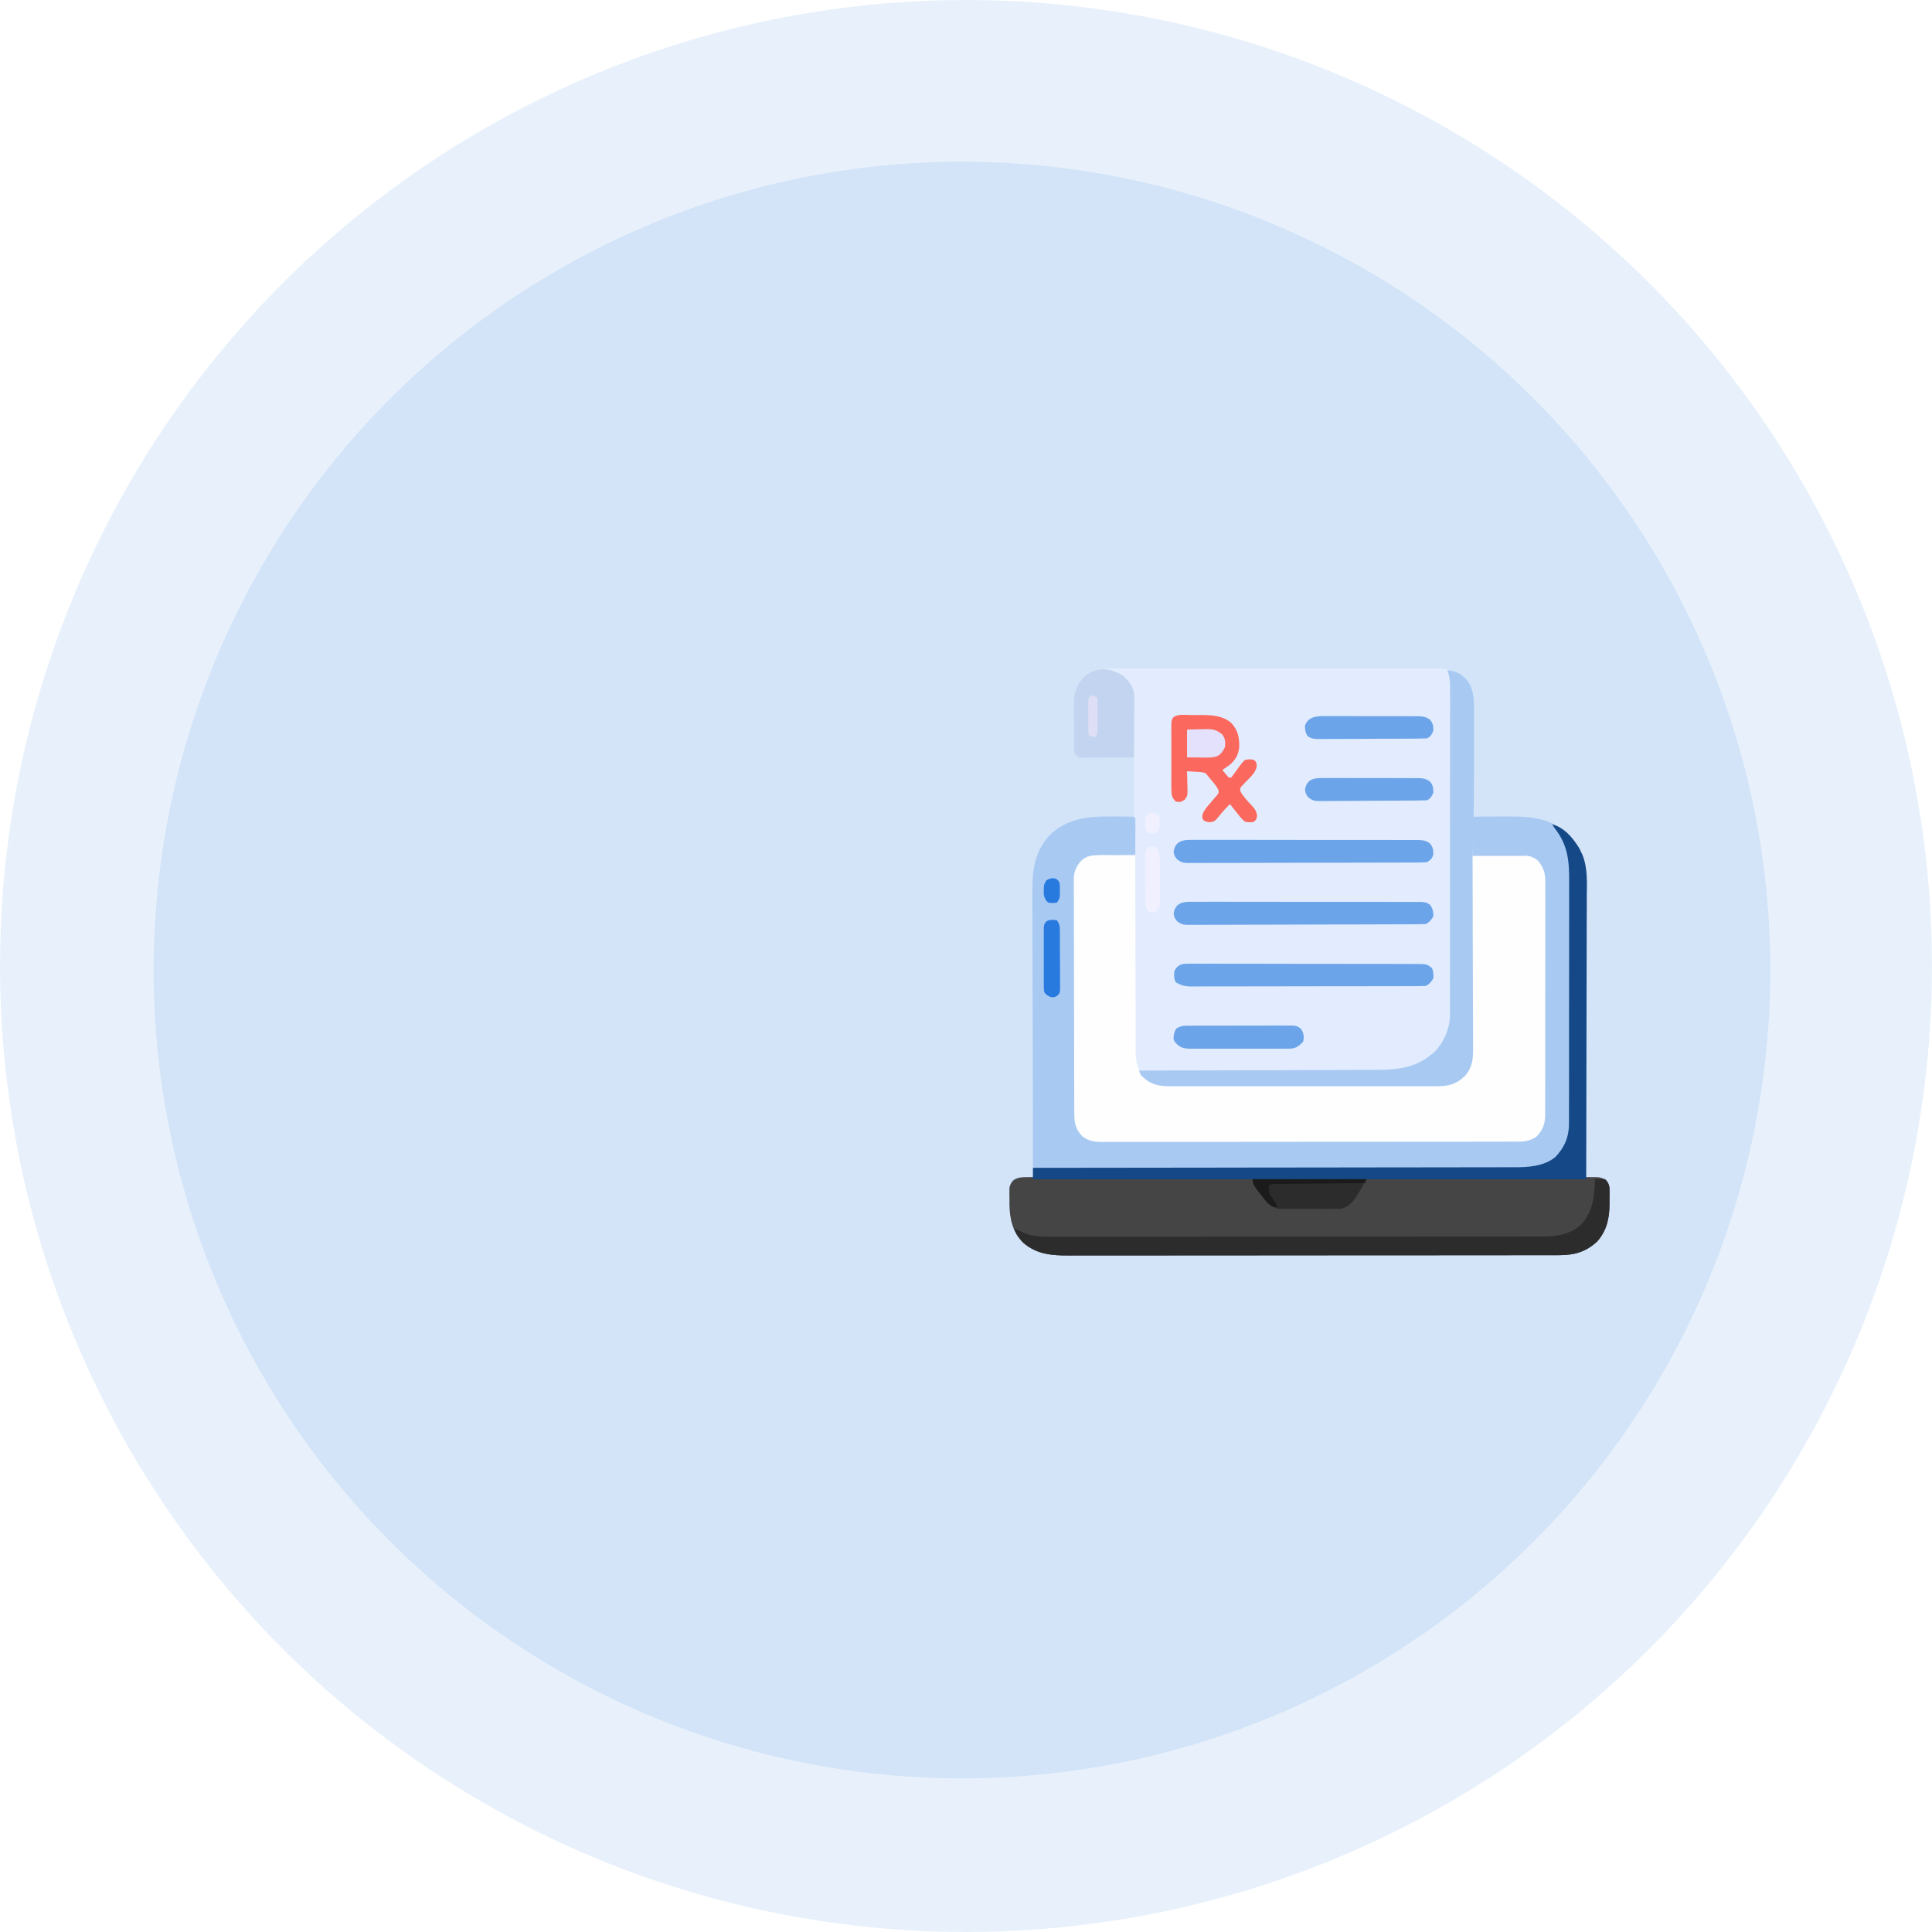 <svg width="239" height="239" viewBox="0 0 239 239" fill="none" xmlns="http://www.w3.org/2000/svg">
<circle opacity="0.52" cx="119.5" cy="119.5" r="119.5" fill="#D3E4F8"/>
<circle cx="119" cy="120" r="100" fill="#D3E4F8"/>
<g filter="url(#filter0_d_6714_108205)">
<path d="M138.005 78.691C138.18 78.69 138.355 78.689 138.536 78.688C139.12 78.687 139.704 78.688 140.288 78.689C140.707 78.689 141.127 78.688 141.547 78.687C142.567 78.685 143.587 78.685 144.607 78.687C145.437 78.688 146.266 78.688 147.095 78.688C147.273 78.687 147.273 78.687 147.454 78.687C147.694 78.687 147.934 78.687 148.174 78.687C150.425 78.685 152.675 78.687 154.925 78.689C156.854 78.692 158.783 78.691 160.712 78.689C162.955 78.687 165.197 78.686 167.44 78.687C167.679 78.687 167.918 78.687 168.158 78.688C168.275 78.688 168.393 78.688 168.514 78.688C169.342 78.688 170.17 78.687 170.998 78.686C172.008 78.685 173.018 78.685 174.027 78.688C174.542 78.689 175.057 78.689 175.571 78.688C176.13 78.687 176.689 78.688 177.248 78.691C177.409 78.69 177.571 78.689 177.737 78.688C179.103 78.698 180.276 78.929 181.298 79.885C182.289 81.031 182.338 82.35 182.332 83.799C182.332 83.942 182.332 84.085 182.332 84.233C182.332 84.705 182.331 85.177 182.329 85.648C182.329 85.976 182.329 86.304 182.329 86.632C182.328 87.494 182.326 88.355 182.325 89.217C182.323 90.097 182.322 90.977 182.322 91.856C182.32 93.581 182.317 95.306 182.314 97.031C182.502 97.03 182.69 97.028 182.884 97.026C183.592 97.021 184.299 97.017 185.006 97.014C185.311 97.013 185.615 97.011 185.919 97.008C189.018 96.981 191.82 97.045 194.195 99.341C196.265 101.683 196.311 104.055 196.291 107.023C196.291 107.402 196.291 107.781 196.292 108.16C196.292 108.972 196.29 109.785 196.286 110.598C196.281 111.773 196.28 112.949 196.279 114.124C196.278 116.031 196.273 117.938 196.267 119.845C196.262 121.697 196.257 123.548 196.255 125.4C196.254 125.514 196.254 125.628 196.254 125.746C196.253 126.32 196.253 126.893 196.252 127.467C196.245 132.218 196.234 136.968 196.22 141.719C196.361 141.716 196.502 141.713 196.647 141.71C196.83 141.707 197.014 141.705 197.204 141.702C197.386 141.699 197.569 141.696 197.757 141.693C198.252 141.719 198.252 141.719 198.764 141.986C199.189 142.8 199.133 143.579 199.111 144.483C199.111 144.66 199.112 144.837 199.112 145.019C199.092 146.74 198.761 148.202 197.627 149.531C196.252 150.842 194.804 151.269 192.922 151.271C192.813 151.271 192.705 151.271 192.593 151.272C192.229 151.273 191.865 151.272 191.501 151.272C191.237 151.273 190.973 151.273 190.709 151.274C189.985 151.275 189.26 151.275 188.535 151.275C187.754 151.275 186.972 151.277 186.191 151.278C184.482 151.28 182.772 151.281 181.063 151.281C179.996 151.282 178.929 151.283 177.861 151.283C174.906 151.285 171.95 151.287 168.995 151.287C168.806 151.287 168.617 151.287 168.422 151.287C168.232 151.287 168.042 151.287 167.847 151.288C167.463 151.288 167.079 151.288 166.695 151.288C166.409 151.288 166.409 151.288 166.117 151.288C163.03 151.288 159.942 151.291 156.855 151.295C153.684 151.299 150.514 151.3 147.343 151.301C145.564 151.301 143.784 151.302 142.004 151.305C140.488 151.307 138.973 151.308 137.457 151.306C136.684 151.306 135.911 151.306 135.138 151.308C134.43 151.31 133.721 151.31 133.013 151.308C132.757 151.308 132.502 151.308 132.246 151.31C130.097 151.32 128.204 151.168 126.533 149.688C125.274 148.429 124.892 146.725 124.877 144.992C124.879 144.817 124.881 144.643 124.882 144.463C124.879 144.284 124.875 144.106 124.871 143.921C124.872 143.179 124.892 142.65 125.239 141.987C125.826 141.68 126.145 141.691 126.799 141.702C126.983 141.705 127.167 141.707 127.356 141.71C127.497 141.713 127.638 141.716 127.783 141.719C127.782 141.524 127.782 141.328 127.781 141.127C127.767 136.482 127.757 131.837 127.751 127.192C127.75 126.62 127.749 126.047 127.748 125.475C127.748 125.361 127.748 125.247 127.748 125.13C127.745 123.288 127.74 121.446 127.735 119.603C127.729 117.712 127.725 115.82 127.724 113.928C127.723 112.866 127.721 111.804 127.717 110.742C127.712 109.742 127.711 108.741 127.712 107.741C127.712 107.374 127.711 107.008 127.708 106.642C127.691 103.84 127.86 101.541 129.808 99.342C132.105 97.117 134.817 96.978 137.832 97.012C138.64 97.018 139.449 97.025 140.283 97.031C140.283 94.608 140.283 92.185 140.283 89.688C138.041 89.706 138.041 89.706 135.8 89.73C135.519 89.731 135.238 89.733 134.957 89.734C134.811 89.736 134.665 89.738 134.515 89.741C134.306 89.741 134.306 89.741 134.092 89.741C133.971 89.742 133.85 89.743 133.725 89.744C133.313 89.671 133.18 89.558 132.939 89.219C132.877 88.888 132.877 88.888 132.873 88.502C132.871 88.357 132.868 88.212 132.866 88.062C132.866 87.906 132.866 87.749 132.866 87.588C132.864 87.344 132.864 87.344 132.862 87.096C132.86 86.752 132.86 86.409 132.861 86.065C132.861 85.543 132.854 85.021 132.847 84.499C132.847 84.165 132.846 83.83 132.846 83.496C132.844 83.341 132.841 83.187 132.838 83.027C132.85 81.811 133.168 80.809 133.964 79.869C135.111 78.786 136.495 78.681 138.005 78.691Z" fill="#E2ECFE"/>
<path d="M137.474 96.999C137.828 97.002 138.182 97.003 138.535 97.002C140.26 97.008 140.26 97.008 140.439 97.188C140.453 97.523 140.456 97.859 140.454 98.194C140.454 98.5 140.454 98.5 140.453 98.812C140.451 99.029 140.45 99.246 140.449 99.463C140.448 99.681 140.447 99.898 140.447 100.116C140.445 100.65 140.442 101.185 140.439 101.719C140.207 101.721 140.207 101.721 139.971 101.723C139.393 101.73 138.816 101.74 138.238 101.751C137.989 101.756 137.74 101.759 137.491 101.761C135.562 101.71 135.562 101.71 133.877 102.5C133.201 103.325 132.981 104.028 132.997 105.079C132.996 105.206 132.995 105.334 132.994 105.466C132.991 105.891 132.994 106.316 132.997 106.741C132.996 107.047 132.995 107.353 132.993 107.659C132.99 108.488 132.992 109.317 132.995 110.146C132.998 111.015 132.997 111.883 132.996 112.752C132.995 114.21 132.998 115.669 133.002 117.127C133.007 118.812 133.007 120.497 133.004 122.182C133.002 123.805 133.003 125.427 133.006 127.05C133.007 127.739 133.006 128.429 133.005 129.119C133.004 129.932 133.006 130.744 133.01 131.557C133.011 131.855 133.011 132.152 133.01 132.45C133.009 132.857 133.011 133.265 133.015 133.672C133.014 133.789 133.012 133.906 133.011 134.027C133.024 134.88 133.252 135.535 133.72 136.25C134.413 136.909 134.928 137.051 135.866 137.052C136.054 137.053 136.242 137.054 136.436 137.055C136.645 137.055 136.855 137.055 137.065 137.055C137.287 137.055 137.508 137.056 137.73 137.056C138.341 137.058 138.953 137.058 139.564 137.059C140.222 137.059 140.881 137.061 141.539 137.062C143.131 137.065 144.722 137.067 146.313 137.068C147.062 137.069 147.811 137.07 148.56 137.071C151.05 137.073 153.54 137.076 156.03 137.077C156.676 137.077 157.322 137.077 157.968 137.078C158.129 137.078 158.289 137.078 158.455 137.078C161.057 137.079 163.66 137.083 166.262 137.088C168.933 137.093 171.604 137.096 174.275 137.097C175.775 137.097 177.275 137.098 178.775 137.102C180.053 137.106 181.33 137.107 182.608 137.106C183.259 137.105 183.911 137.105 184.563 137.108C185.16 137.111 185.757 137.111 186.354 137.108C186.671 137.108 186.989 137.11 187.306 137.113C188.423 137.105 189.185 137.028 190.127 136.407C190.822 135.533 190.931 134.85 190.932 133.766C190.933 133.639 190.933 133.512 190.934 133.381C190.936 132.953 190.937 132.526 190.938 132.098C190.939 131.792 190.94 131.486 190.942 131.18C190.946 130.174 190.948 129.169 190.951 128.163C190.951 127.816 190.952 127.47 190.953 127.124C190.956 125.684 190.959 124.243 190.961 122.803C190.964 120.739 190.969 118.674 190.978 116.61C190.984 115.159 190.987 113.707 190.988 112.256C190.988 111.389 190.99 110.522 190.995 109.655C191 108.84 191.001 108.024 190.999 107.208C190.999 106.909 191 106.61 191.003 106.311C191.007 105.902 191.005 105.493 191.003 105.084C191.005 104.966 191.007 104.849 191.009 104.727C190.996 103.821 190.688 103.207 190.127 102.5C189.262 101.829 188.203 101.782 187.147 101.78C186.932 101.776 186.932 101.776 186.712 101.772C186.258 101.765 185.805 101.761 185.351 101.758C185.041 101.754 184.732 101.749 184.422 101.744C183.667 101.733 182.913 101.725 182.158 101.719C182.154 101.077 182.151 100.434 182.149 99.792C182.148 99.573 182.147 99.354 182.146 99.135C182.144 98.822 182.143 98.508 182.143 98.194C182.141 97.911 182.141 97.911 182.14 97.621C182.158 97.188 182.158 97.188 182.314 97.031C182.775 97.014 183.232 97.006 183.693 97.005C183.834 97.005 183.975 97.004 184.12 97.004C184.419 97.003 184.719 97.002 185.018 97.003C185.47 97.002 185.921 96.999 186.373 96.996C189.326 96.987 191.945 97.166 194.195 99.341C196.265 101.683 196.311 104.055 196.291 107.023C196.291 107.402 196.291 107.781 196.292 108.16C196.292 108.973 196.29 109.785 196.286 110.598C196.281 111.773 196.28 112.949 196.279 114.124C196.278 116.031 196.273 117.938 196.267 119.845C196.262 121.697 196.257 123.548 196.255 125.4C196.254 125.514 196.254 125.628 196.254 125.746C196.253 126.32 196.253 126.893 196.252 127.467C196.245 132.218 196.234 136.968 196.22 141.719C196.361 141.716 196.502 141.713 196.647 141.71C196.83 141.707 197.014 141.705 197.204 141.702C197.386 141.699 197.569 141.696 197.757 141.693C198.252 141.719 198.252 141.719 198.764 141.986C199.189 142.8 199.133 143.579 199.111 144.483C199.111 144.66 199.112 144.837 199.112 145.02C199.092 146.74 198.761 148.202 197.627 149.532C196.252 150.842 194.804 151.269 192.922 151.271C192.813 151.271 192.705 151.271 192.593 151.272C192.229 151.273 191.865 151.272 191.501 151.272C191.237 151.273 190.973 151.273 190.709 151.274C189.985 151.275 189.26 151.275 188.535 151.275C187.754 151.276 186.972 151.277 186.191 151.278C184.482 151.28 182.772 151.281 181.063 151.282C179.996 151.282 178.929 151.283 177.861 151.283C174.906 151.285 171.95 151.287 168.995 151.287C168.806 151.287 168.617 151.287 168.422 151.287C168.232 151.288 168.042 151.288 167.847 151.288C167.463 151.288 167.079 151.288 166.695 151.288C166.409 151.288 166.409 151.288 166.117 151.288C163.03 151.289 159.942 151.291 156.855 151.295C153.684 151.299 150.514 151.301 147.343 151.301C145.564 151.301 143.784 151.302 142.004 151.305C140.488 151.307 138.973 151.308 137.457 151.307C136.684 151.306 135.911 151.306 135.138 151.308C134.43 151.31 133.721 151.31 133.013 151.308C132.757 151.308 132.502 151.308 132.246 151.31C130.097 151.32 128.204 151.168 126.533 149.688C125.274 148.429 124.892 146.725 124.877 144.992C124.879 144.818 124.881 144.643 124.882 144.463C124.879 144.284 124.875 144.106 124.871 143.921C124.872 143.179 124.892 142.65 125.239 141.987C125.826 141.68 126.145 141.691 126.799 141.702C126.983 141.705 127.167 141.707 127.356 141.71C127.497 141.713 127.638 141.716 127.783 141.719C127.782 141.524 127.782 141.328 127.781 141.127C127.767 136.482 127.757 131.837 127.751 127.192C127.75 126.62 127.749 126.048 127.748 125.475C127.748 125.361 127.748 125.247 127.748 125.13C127.745 123.288 127.74 121.446 127.735 119.604C127.729 117.712 127.725 115.82 127.724 113.928C127.723 112.866 127.721 111.804 127.717 110.742C127.712 109.742 127.711 108.741 127.712 107.741C127.712 107.374 127.711 107.008 127.708 106.642C127.691 103.84 127.86 101.541 129.808 99.342C131.994 97.224 134.587 96.975 137.474 96.999Z" fill="#A8C9F2"/>
<path d="M136.013 101.813C136.14 101.814 136.267 101.815 136.398 101.816C136.801 101.82 137.203 101.827 137.606 101.835C137.88 101.839 138.155 101.841 138.429 101.844C139.099 101.851 139.768 101.862 140.438 101.875C140.438 102.006 140.438 102.138 140.438 102.273C140.441 105.478 140.447 108.682 140.459 111.886C140.464 113.436 140.468 114.985 140.469 116.535C140.469 117.886 140.472 119.237 140.479 120.587C140.482 121.302 140.484 122.017 140.483 122.733C140.482 123.406 140.484 124.08 140.489 124.754C140.491 125 140.491 125.247 140.489 125.493C140.482 126.831 140.502 127.976 141.376 129.062C141.717 129.403 141.717 129.403 142.089 129.609C142.205 129.681 142.321 129.754 142.441 129.829C142.971 130.094 143.449 130.175 144.038 130.177C144.163 130.178 144.288 130.179 144.417 130.18C144.553 130.18 144.69 130.18 144.83 130.18C144.976 130.181 145.121 130.181 145.271 130.182C145.76 130.184 146.249 130.185 146.738 130.186C147.088 130.187 147.438 130.188 147.788 130.19C148.939 130.194 150.089 130.196 151.24 130.198C151.636 130.199 152.033 130.2 152.429 130.201C154.077 130.204 155.725 130.207 157.373 130.209C157.801 130.21 158.228 130.21 158.656 130.21C158.762 130.211 158.868 130.211 158.978 130.211C160.698 130.213 162.418 130.218 164.138 130.225C165.905 130.231 167.673 130.235 169.44 130.236C170.432 130.236 171.424 130.238 172.416 130.243C173.349 130.248 174.282 130.249 175.216 130.247C175.558 130.247 175.9 130.248 176.242 130.251C178.847 130.331 178.847 130.331 181.049 129.091C181.811 128.285 182.039 127.541 182.044 126.433C182.046 126.275 182.046 126.275 182.047 126.114C182.05 125.762 182.05 125.41 182.051 125.059C182.052 124.806 182.054 124.553 182.055 124.301C182.06 123.616 182.062 122.931 182.064 122.246C182.066 121.53 182.071 120.814 182.075 120.098C182.082 118.742 182.088 117.386 182.093 116.03C182.099 114.487 182.107 112.943 182.114 111.4C182.131 108.225 182.144 105.05 182.157 101.875C183.138 101.859 184.12 101.848 185.101 101.84C185.435 101.837 185.768 101.833 186.102 101.827C186.582 101.82 187.063 101.816 187.543 101.813C187.691 101.81 187.84 101.807 187.992 101.804C188.909 101.803 189.576 101.889 190.282 102.5C190.956 103.326 191.178 104.025 191.161 105.078C191.163 105.206 191.164 105.333 191.165 105.465C191.167 105.89 191.165 106.315 191.162 106.74C191.163 107.046 191.164 107.352 191.165 107.658C191.168 108.487 191.166 109.316 191.163 110.145C191.16 111.014 191.162 111.883 191.163 112.751C191.163 114.21 191.161 115.668 191.157 117.127C191.152 118.812 191.152 120.496 191.154 122.181C191.157 123.804 191.156 125.426 191.153 127.049C191.152 127.739 191.152 128.428 191.153 129.118C191.154 129.931 191.152 130.743 191.148 131.556C191.147 131.854 191.147 132.152 191.148 132.449C191.15 132.857 191.147 133.264 191.144 133.671C191.145 133.788 191.146 133.905 191.148 134.026C191.131 135.06 190.803 135.894 190.057 136.621C189.346 137.072 188.782 137.226 187.941 137.227C187.752 137.228 187.563 137.229 187.369 137.23C187.16 137.23 186.951 137.229 186.743 137.229C186.52 137.229 186.298 137.23 186.076 137.231C185.465 137.233 184.854 137.233 184.244 137.232C183.585 137.232 182.926 137.234 182.268 137.236C180.977 137.238 179.687 137.239 178.396 137.239C177.348 137.239 176.299 137.24 175.25 137.241C172.277 137.244 169.304 137.245 166.331 137.245C166.171 137.245 166.011 137.245 165.846 137.245C165.605 137.245 165.605 137.245 165.359 137.245C162.758 137.245 160.156 137.248 157.555 137.252C154.884 137.257 152.214 137.259 149.543 137.259C148.044 137.258 146.544 137.259 145.044 137.263C143.768 137.265 142.491 137.266 141.215 137.264C140.563 137.263 139.912 137.263 139.26 137.266C138.664 137.268 138.068 137.268 137.471 137.265C137.153 137.264 136.836 137.267 136.518 137.269C135.448 137.261 134.737 137.22 133.876 136.562C133.049 135.691 132.892 134.9 132.895 133.728C132.895 133.6 132.894 133.473 132.893 133.342C132.891 132.915 132.89 132.489 132.89 132.062C132.889 131.756 132.888 131.45 132.886 131.144C132.883 130.313 132.882 129.482 132.881 128.651C132.88 128.132 132.879 127.613 132.878 127.093C132.874 125.282 132.872 123.47 132.872 121.658C132.871 119.969 132.867 118.281 132.86 116.593C132.855 115.143 132.852 113.693 132.852 112.243C132.852 111.377 132.851 110.511 132.846 109.645C132.842 108.831 132.842 108.016 132.844 107.202C132.844 106.903 132.843 106.605 132.841 106.306C132.838 105.898 132.839 105.489 132.842 105.081C132.84 104.964 132.838 104.846 132.836 104.725C132.85 103.817 133.139 103.196 133.719 102.5C134.466 101.832 135.059 101.788 136.013 101.813Z" fill="#FEFEFE"/>
<path d="M126.978 141.621C127.101 141.62 127.224 141.618 127.351 141.617C127.765 141.614 128.179 141.617 128.593 141.62C128.892 141.619 129.191 141.618 129.49 141.616C130.313 141.613 131.137 141.615 131.96 141.617C132.848 141.619 133.735 141.616 134.622 141.614C136.361 141.61 138.1 141.611 139.84 141.613C141.252 141.615 142.665 141.615 144.078 141.615C144.38 141.614 144.38 141.614 144.687 141.614C145.095 141.614 145.503 141.614 145.911 141.613C149.631 141.611 153.351 141.613 157.07 141.618C160.467 141.621 163.864 141.621 167.26 141.617C171.075 141.613 174.89 141.611 178.705 141.614C179.111 141.614 179.518 141.614 179.925 141.615C180.125 141.615 180.325 141.615 180.531 141.615C181.943 141.616 183.354 141.614 184.766 141.613C186.486 141.61 188.206 141.611 189.925 141.615C190.803 141.617 191.681 141.618 192.559 141.615C193.362 141.613 194.165 141.614 194.968 141.619C195.259 141.619 195.551 141.619 195.842 141.617C196.236 141.615 196.631 141.617 197.025 141.621C197.139 141.619 197.253 141.617 197.371 141.615C197.977 141.626 198.233 141.704 198.713 142.089C199.09 142.574 199.13 142.802 199.126 143.41C199.125 143.671 199.125 143.671 199.124 143.937C199.12 144.117 199.115 144.297 199.111 144.483C199.111 144.66 199.112 144.837 199.112 145.02C199.092 146.74 198.761 148.202 197.627 149.532C196.252 150.842 194.804 151.269 192.922 151.271C192.759 151.271 192.759 151.271 192.593 151.272C192.229 151.273 191.865 151.272 191.501 151.272C191.237 151.273 190.973 151.273 190.709 151.274C189.985 151.275 189.26 151.275 188.535 151.275C187.754 151.276 186.972 151.277 186.191 151.278C184.482 151.28 182.772 151.281 181.063 151.282C179.996 151.282 178.929 151.283 177.861 151.283C174.906 151.285 171.95 151.287 168.995 151.287C168.806 151.287 168.617 151.287 168.422 151.288C168.232 151.288 168.042 151.288 167.847 151.288C167.463 151.288 167.079 151.288 166.695 151.288C166.409 151.288 166.409 151.288 166.117 151.288C163.03 151.289 159.942 151.291 156.855 151.295C153.684 151.299 150.514 151.301 147.343 151.301C145.564 151.301 143.784 151.302 142.004 151.305C140.488 151.307 138.973 151.308 137.457 151.307C136.684 151.306 135.911 151.306 135.138 151.308C134.43 151.31 133.721 151.31 133.013 151.308C132.757 151.308 132.502 151.308 132.246 151.31C130.097 151.32 128.204 151.168 126.533 149.688C125.274 148.429 124.892 146.725 124.877 144.992C124.88 144.73 124.88 144.73 124.882 144.463C124.879 144.284 124.875 144.106 124.871 143.922C124.871 143.749 124.872 143.577 124.872 143.399C124.872 143.245 124.872 143.091 124.872 142.932C125.127 141.814 125.953 141.604 126.978 141.621Z" fill="#464545"/>
<path d="M179.031 78.906C180.047 78.949 180.635 79.313 181.375 80C182.296 81.091 182.36 82.42 182.35 83.794C182.351 83.932 182.351 84.07 182.351 84.211C182.352 84.664 182.35 85.116 182.349 85.569C182.348 85.889 182.348 86.209 182.348 86.529C182.348 87.2 182.347 87.871 182.345 88.543C182.342 89.389 182.341 90.236 182.342 91.082C182.341 94.632 182.307 98.172 182.156 101.719C184.322 101.719 186.487 101.719 188.719 101.719C188.719 101.77 188.719 101.822 188.719 101.875C186.553 101.875 184.388 101.875 182.156 101.875C182.16 102.645 182.163 103.414 182.166 104.207C182.177 106.749 182.183 109.291 182.189 111.833C182.192 113.375 182.196 114.916 182.203 116.458C182.21 117.801 182.214 119.145 182.215 120.488C182.216 121.2 182.218 121.911 182.222 122.622C182.227 123.292 182.228 123.962 182.227 124.632C182.227 124.877 182.228 125.123 182.231 125.368C182.244 126.826 182.226 127.941 181.235 129.095C181.136 129.178 181.037 129.26 180.936 129.346C180.838 129.431 180.74 129.515 180.64 129.603C179.663 130.26 178.857 130.381 177.706 130.372C177.56 130.373 177.414 130.373 177.263 130.374C176.775 130.376 176.287 130.375 175.799 130.373C175.448 130.374 175.097 130.375 174.747 130.376C173.795 130.378 172.844 130.377 171.892 130.375C170.896 130.374 169.9 130.375 168.904 130.376C167.125 130.377 165.345 130.376 163.565 130.373C161.953 130.371 160.34 130.371 158.728 130.374C156.854 130.376 154.98 130.377 153.106 130.376C152.114 130.375 151.123 130.375 150.132 130.376C149.199 130.378 148.267 130.377 147.335 130.374C146.993 130.373 146.651 130.374 146.309 130.375C145.842 130.376 145.375 130.374 144.908 130.372C144.773 130.373 144.638 130.374 144.499 130.375C143.393 130.365 142.388 130.14 141.541 129.375C141.408 129.259 141.408 129.259 141.273 129.141C141.062 128.906 141.062 128.906 140.906 128.438C141.069 128.437 141.233 128.437 141.401 128.436C145.377 128.427 149.354 128.415 153.33 128.401C155.253 128.394 157.176 128.387 159.099 128.383C160.776 128.38 162.452 128.375 164.129 128.367C165.016 128.364 165.903 128.361 166.791 128.36C167.627 128.359 168.463 128.356 169.3 128.351C169.605 128.35 169.911 128.349 170.217 128.349C173.12 128.351 175.386 128.059 177.589 125.999C178.647 124.864 179.363 123.162 179.364 121.606C179.365 121.383 179.365 121.383 179.365 121.155C179.365 120.992 179.365 120.829 179.365 120.661C179.365 120.401 179.365 120.401 179.366 120.136C179.367 119.553 179.367 118.97 179.366 118.386C179.367 117.969 179.367 117.552 179.368 117.134C179.369 116.117 179.37 115.1 179.37 114.083C179.37 113.257 179.37 112.43 179.371 111.603C179.372 109.26 179.373 106.916 179.373 104.573C179.373 104.447 179.373 104.32 179.373 104.19C179.373 104 179.373 104 179.373 103.807C179.373 101.756 179.374 99.706 179.376 97.656C179.379 95.55 179.38 93.445 179.38 91.34C179.379 90.159 179.38 88.977 179.382 87.795C179.383 86.788 179.383 85.782 179.382 84.776C179.382 84.262 179.382 83.749 179.383 83.236C179.384 82.679 179.384 82.122 179.382 81.566C179.384 81.322 179.384 81.322 179.385 81.074C179.381 80.289 179.345 79.642 179.031 78.906Z" fill="#A8C9F2"/>
<path d="M192 97.969C193.542 98.401 194.509 99.587 195.348 100.897C195.429 101.065 195.51 101.233 195.594 101.406C195.646 101.514 195.698 101.623 195.752 101.734C196.444 103.437 196.301 105.23 196.29 107.037C196.29 107.424 196.29 107.81 196.29 108.197C196.29 109.124 196.287 110.051 196.283 110.979C196.279 112.052 196.278 113.126 196.278 114.2C196.275 117.032 196.266 119.864 196.258 122.695C196.245 129.025 196.232 135.354 196.219 141.875C173.634 141.875 151.05 141.875 127.781 141.875C127.781 141.411 127.781 140.947 127.781 140.469C127.911 140.469 128.041 140.469 128.175 140.468C135.872 140.463 143.568 140.454 151.265 140.441C152.19 140.439 153.114 140.438 154.039 140.436C154.223 140.436 154.407 140.436 154.596 140.435C157.575 140.431 160.554 140.428 163.533 140.426C166.59 140.424 169.647 140.42 172.705 140.413C174.59 140.409 176.476 140.407 178.362 140.408C179.656 140.408 180.95 140.405 182.244 140.401C182.99 140.399 183.736 140.398 184.482 140.399C185.166 140.4 185.851 140.399 186.535 140.395C186.781 140.394 187.028 140.394 187.274 140.396C189.031 140.404 190.962 140.301 192.392 139.147C193.547 137.951 194.104 136.621 194.092 134.983C194.093 134.844 194.093 134.704 194.094 134.56C194.097 134.093 194.095 133.626 194.094 133.159C194.095 132.823 194.096 132.488 194.098 132.152C194.1 131.242 194.1 130.331 194.099 129.421C194.099 128.66 194.1 127.899 194.101 127.138C194.103 125.342 194.103 123.545 194.101 121.749C194.099 119.898 194.101 118.048 194.106 116.198C194.109 114.607 194.11 113.017 194.109 111.426C194.109 110.477 194.109 109.528 194.112 108.579C194.114 107.685 194.113 106.792 194.111 105.899C194.11 105.572 194.11 105.245 194.112 104.918C194.124 102.387 193.927 100.498 192.312 98.438C192.209 98.283 192.106 98.128 192 97.969Z" fill="#144887"/>
<path d="M197.312 141.875C198.243 141.814 198.243 141.814 198.562 141.875C198.918 142.214 199.021 142.432 199.092 142.919C199.092 143.076 199.093 143.233 199.094 143.395C199.094 143.569 199.095 143.743 199.095 143.923C199.093 144.195 199.093 144.195 199.09 144.473C199.092 144.65 199.093 144.828 199.095 145.011C199.089 146.741 198.766 148.194 197.625 149.531C196.251 150.842 194.802 151.269 192.921 151.27C192.758 151.271 192.758 151.271 192.591 151.271C192.227 151.272 191.863 151.272 191.499 151.272C191.235 151.272 190.972 151.273 190.708 151.273C189.983 151.274 189.259 151.275 188.534 151.275C187.752 151.275 186.971 151.276 186.189 151.277C184.48 151.28 182.771 151.28 181.062 151.281C179.995 151.282 178.927 151.282 177.86 151.283C174.904 151.285 171.949 151.286 168.993 151.287C168.804 151.287 168.615 151.287 168.42 151.287C168.231 151.287 168.041 151.287 167.846 151.287C167.461 151.287 167.077 151.287 166.693 151.287C166.407 151.287 166.407 151.287 166.116 151.288C163.028 151.288 159.941 151.291 156.853 151.295C153.683 151.298 150.512 151.3 147.342 151.3C145.562 151.3 143.782 151.301 142.002 151.304C140.487 151.307 138.971 151.307 137.456 151.306C136.683 151.306 135.91 151.306 135.137 151.308C134.428 151.31 133.72 151.31 133.011 151.308C132.756 151.307 132.5 151.308 132.245 151.309C130.104 151.32 128.19 151.175 126.531 149.687C126.048 149.151 125.667 148.656 125.438 147.969C125.814 148.115 126.183 148.263 126.544 148.446C127.8 149.047 129.062 148.993 130.42 148.984C130.688 148.985 130.956 148.986 131.223 148.987C131.956 148.989 132.689 148.988 133.422 148.986C134.213 148.984 135.005 148.986 135.796 148.987C137.345 148.989 138.894 148.988 140.443 148.986C142.248 148.983 144.053 148.984 145.857 148.984C149.077 148.985 152.297 148.983 155.518 148.979C158.641 148.975 161.765 148.974 164.889 148.976C168.291 148.978 171.694 148.978 175.096 148.976C175.459 148.975 175.822 148.975 176.185 148.975C176.364 148.975 176.542 148.975 176.726 148.975C177.984 148.974 179.241 148.974 180.499 148.975C182.031 148.976 183.564 148.975 185.097 148.972C185.879 148.97 186.661 148.969 187.442 148.97C188.159 148.972 188.875 148.97 189.591 148.968C189.849 148.967 190.108 148.967 190.367 148.968C192.315 148.975 194.069 148.844 195.594 147.5C197.093 145.815 197.235 144.027 197.312 141.875Z" fill="#2D2C2C"/>
<path d="M147.447 84.461C147.775 84.463 148.102 84.458 148.43 84.453C149.786 84.446 151.24 84.49 152.31 85.43C153.153 86.336 153.321 87.223 153.298 88.436C153.202 89.358 152.844 90.004 152.145 90.605C151.84 90.826 151.531 91.041 151.217 91.25C151.47 91.569 151.731 91.881 151.999 92.187C152.102 92.187 152.205 92.187 152.311 92.187C152.667 91.725 153.009 91.258 153.338 90.777C153.554 90.484 153.751 90.234 154.03 90C154.614 89.912 154.614 89.912 155.124 90C155.436 90.312 155.436 90.312 155.466 90.781C155.336 91.563 154.753 92.055 154.222 92.604C154.049 92.785 154.049 92.785 153.874 92.969C153.775 93.071 153.676 93.174 153.575 93.279C153.364 93.59 153.364 93.59 153.477 93.96C153.846 94.596 154.338 95.107 154.841 95.64C155.24 96.086 155.423 96.311 155.508 96.919C155.436 97.344 155.436 97.344 155.124 97.656C154.62 97.744 154.62 97.744 154.03 97.656C153.628 97.343 153.333 96.964 153.024 96.562C152.94 96.458 152.855 96.354 152.768 96.246C152.561 95.989 152.357 95.729 152.155 95.469C151.539 96.07 150.996 96.703 150.461 97.376C150.124 97.656 150.124 97.656 149.634 97.709C149.186 97.656 149.186 97.656 148.883 97.471C148.717 97.187 148.717 97.187 148.742 96.833C148.91 96.287 149.185 95.97 149.557 95.537C149.798 95.254 150.039 94.971 150.28 94.687C150.375 94.58 150.471 94.472 150.569 94.361C150.775 94.078 150.775 94.078 150.744 93.766C150.528 93.297 150.222 92.943 149.889 92.549C149.762 92.397 149.635 92.245 149.504 92.088C149.131 91.595 149.131 91.595 148.536 91.513C148.335 91.5 148.134 91.487 147.926 91.474C147.725 91.461 147.523 91.448 147.315 91.435C147.081 91.421 147.081 91.421 146.842 91.406C146.846 91.498 146.849 91.589 146.852 91.683C146.865 92.099 146.874 92.514 146.882 92.93C146.889 93.145 146.889 93.145 146.897 93.365C146.913 94.432 146.913 94.432 146.553 94.939C146.134 95.21 145.925 95.256 145.436 95.156C144.947 94.658 144.908 94.276 144.907 93.593C144.905 93.403 144.904 93.214 144.902 93.019C144.903 92.815 144.904 92.612 144.905 92.402C144.905 92.19 144.904 91.978 144.904 91.766C144.903 91.323 144.904 90.88 144.906 90.438C144.909 89.87 144.907 89.302 144.905 88.734C144.903 88.297 144.904 87.86 144.905 87.424C144.905 87.112 144.904 86.801 144.902 86.49C144.904 86.301 144.905 86.112 144.907 85.918C144.907 85.752 144.908 85.585 144.908 85.414C144.967 85 144.967 85 145.176 84.712C145.784 84.289 146.723 84.457 147.447 84.461Z" fill="#FB685D"/>
<path d="M147.139 115.216C147.264 115.215 147.389 115.214 147.518 115.213C147.938 115.21 148.358 115.214 148.778 115.217C149.079 115.216 149.379 115.215 149.68 115.214C150.498 115.212 151.315 115.215 152.132 115.218C152.987 115.221 153.842 115.22 154.696 115.22C156.132 115.22 157.567 115.223 159.003 115.228C160.663 115.234 162.324 115.235 163.984 115.234C165.58 115.233 167.176 115.235 168.772 115.238C169.452 115.239 170.132 115.24 170.812 115.239C171.612 115.239 172.412 115.242 173.213 115.246C173.507 115.247 173.801 115.247 174.095 115.246C174.496 115.246 174.896 115.248 175.297 115.251C175.472 115.25 175.472 115.25 175.651 115.249C176.298 115.257 176.695 115.31 177.155 115.782C177.322 116.195 177.351 116.588 177.312 117.032C177.036 117.478 176.844 117.734 176.374 117.969C175.983 117.985 175.596 117.992 175.204 117.991C175.082 117.992 174.96 117.992 174.834 117.992C174.423 117.994 174.011 117.994 173.6 117.994C173.306 117.995 173.012 117.996 172.717 117.997C171.917 117.999 171.116 118 170.316 118C169.816 118.001 169.316 118.002 168.816 118.002C167.252 118.004 165.688 118.006 164.125 118.006C162.319 118.007 160.512 118.01 158.706 118.014C157.311 118.018 155.916 118.019 154.521 118.02C153.687 118.02 152.853 118.021 152.02 118.023C151.235 118.026 150.451 118.026 149.667 118.025C149.379 118.025 149.091 118.026 148.803 118.027C148.41 118.029 148.017 118.028 147.624 118.027C147.453 118.028 147.453 118.028 147.279 118.03C146.553 118.023 146.053 117.886 145.437 117.5C145.195 117.016 145.235 116.629 145.28 116.094C145.754 115.259 146.241 115.201 147.139 115.216Z" fill="#6CA4E9"/>
<path d="M147.309 107.558C147.434 107.557 147.558 107.556 147.687 107.555C148.104 107.552 148.521 107.555 148.938 107.558C149.237 107.557 149.537 107.556 149.836 107.554C150.649 107.551 151.461 107.553 152.274 107.556C153.124 107.559 153.973 107.558 154.823 107.557C156.251 107.556 157.678 107.558 159.105 107.563C160.756 107.568 162.406 107.568 164.057 107.565C165.644 107.563 167.231 107.564 168.819 107.566C169.495 107.567 170.17 107.567 170.846 107.566C171.642 107.565 172.437 107.567 173.233 107.571C173.525 107.572 173.817 107.572 174.11 107.571C174.508 107.57 174.906 107.572 175.305 107.576C175.421 107.574 175.537 107.573 175.657 107.572C176.187 107.58 176.481 107.618 176.911 107.94C177.261 108.426 177.312 108.779 177.312 109.375C177.036 109.813 176.839 110.08 176.375 110.312C175.979 110.329 175.588 110.336 175.192 110.336C175.007 110.337 175.007 110.337 174.818 110.339C174.402 110.341 173.985 110.342 173.569 110.343C173.272 110.344 172.974 110.345 172.677 110.346C171.698 110.35 170.72 110.353 169.741 110.355C169.405 110.356 169.068 110.357 168.732 110.358C167.332 110.361 165.933 110.364 164.533 110.366C162.525 110.368 160.518 110.373 158.51 110.382C157.099 110.388 155.689 110.391 154.278 110.392C153.435 110.393 152.592 110.395 151.749 110.4C150.956 110.404 150.163 110.405 149.37 110.404C149.079 110.404 148.788 110.405 148.497 110.408C148.1 110.411 147.702 110.41 147.305 110.407C147.132 110.411 147.132 110.411 146.955 110.414C146.349 110.405 146.083 110.329 145.6 109.95C145.281 109.531 145.281 109.531 145.184 108.984C145.399 107.779 146.201 107.54 147.309 107.558Z" fill="#6CA4E9"/>
<path d="M147.302 99.902C147.426 99.901 147.55 99.9 147.677 99.898C148.092 99.896 148.507 99.898 148.921 99.901C149.219 99.9 149.516 99.899 149.814 99.898C150.622 99.895 151.429 99.897 152.237 99.9C153.082 99.903 153.927 99.901 154.772 99.9C156.191 99.9 157.61 99.902 159.029 99.907C160.67 99.912 162.311 99.912 163.952 99.909C165.531 99.906 167.109 99.907 168.687 99.91C169.359 99.911 170.031 99.911 170.703 99.91C171.494 99.909 172.285 99.911 173.076 99.915C173.366 99.916 173.657 99.916 173.947 99.915C174.343 99.913 174.739 99.916 175.136 99.919C175.251 99.918 175.366 99.917 175.484 99.916C176.039 99.924 176.358 99.989 176.834 100.283C177.274 100.75 177.301 101.086 177.312 101.719C177.14 102.25 177.012 102.335 176.531 102.656C176.123 102.687 175.732 102.7 175.323 102.699C175.199 102.7 175.075 102.701 174.947 102.701C174.529 102.704 174.111 102.704 173.693 102.704C173.395 102.705 173.096 102.707 172.797 102.708C171.983 102.711 171.17 102.713 170.357 102.714C169.849 102.714 169.341 102.715 168.834 102.716C167.063 102.72 165.292 102.722 163.521 102.723C161.869 102.723 160.217 102.728 158.566 102.734C157.148 102.74 155.731 102.742 154.314 102.742C153.467 102.742 152.62 102.744 151.773 102.748C150.977 102.752 150.181 102.753 149.384 102.75C149.092 102.75 148.799 102.751 148.507 102.753C148.108 102.757 147.709 102.755 147.31 102.752C147.194 102.754 147.078 102.756 146.959 102.758C146.351 102.749 146.084 102.673 145.6 102.294C145.281 101.875 145.281 101.875 145.184 101.328C145.398 100.126 146.197 99.884 147.302 99.902Z" fill="#6CA4E9"/>
<path d="M139.03 79.688C139.707 80.346 140.227 80.995 140.318 81.965C140.317 82.179 140.317 82.179 140.316 82.397C140.316 82.56 140.316 82.723 140.316 82.89C140.314 83.064 140.312 83.237 140.311 83.416C140.31 83.596 140.31 83.775 140.309 83.96C140.308 84.531 140.304 85.103 140.3 85.674C140.298 86.062 140.297 86.45 140.295 86.838C140.292 87.788 140.287 88.738 140.28 89.688C139.31 89.699 138.339 89.708 137.369 89.714C137.038 89.716 136.708 89.719 136.378 89.723C135.904 89.729 135.429 89.731 134.955 89.734C134.733 89.737 134.733 89.737 134.507 89.741C134.3 89.741 134.3 89.741 134.09 89.741C133.968 89.742 133.847 89.743 133.723 89.744C133.311 89.671 133.177 89.559 132.936 89.219C132.875 88.888 132.875 88.888 132.871 88.502C132.868 88.357 132.866 88.212 132.863 88.062C132.863 87.906 132.863 87.749 132.863 87.588C132.862 87.425 132.861 87.263 132.86 87.096C132.858 86.753 132.857 86.409 132.858 86.065C132.858 85.543 132.852 85.022 132.845 84.499C132.844 84.165 132.844 83.83 132.844 83.496C132.841 83.341 132.839 83.187 132.836 83.028C132.848 81.808 133.164 80.788 133.98 79.857C135.451 78.432 137.424 78.522 139.03 79.688Z" fill="#C2D4EF"/>
<path d="M154.969 141.875C159.609 141.875 164.25 141.875 169.031 141.875C168.121 143.513 168.121 143.513 167.713 144.111C167.629 144.236 167.546 144.361 167.46 144.49C166.969 145.062 166.567 145.419 165.814 145.526C165.311 145.549 164.812 145.551 164.309 145.546C164.125 145.546 163.941 145.547 163.751 145.547C163.363 145.547 162.974 145.545 162.586 145.542C161.992 145.537 161.398 145.538 160.803 145.54C160.426 145.539 160.048 145.538 159.67 145.536C159.404 145.537 159.404 145.537 159.132 145.538C158.966 145.536 158.8 145.534 158.63 145.532C158.412 145.531 158.412 145.531 158.189 145.529C157.217 145.385 156.74 144.735 156.185 143.994C154.969 142.247 154.969 142.247 154.969 141.875Z" fill="#2D2C2C"/>
<path d="M147.316 122.886C147.458 122.885 147.6 122.883 147.747 122.882C148.218 122.878 148.688 122.879 149.158 122.881C149.485 122.88 149.812 122.879 150.139 122.878C150.824 122.876 151.509 122.877 152.194 122.879C153.073 122.882 153.951 122.878 154.83 122.873C155.505 122.869 156.18 122.87 156.855 122.871C157.179 122.871 157.503 122.87 157.827 122.868C158.28 122.865 158.732 122.867 159.185 122.871C159.319 122.869 159.453 122.867 159.591 122.865C160.239 122.876 160.497 122.88 160.988 123.332C161.298 123.893 161.332 124.213 161.219 124.844C160.721 125.381 160.379 125.665 159.641 125.725C159.394 125.729 159.146 125.73 158.899 125.727C158.763 125.728 158.627 125.729 158.488 125.731C158.041 125.734 157.594 125.732 157.147 125.729C156.835 125.73 156.523 125.731 156.212 125.732C155.559 125.733 154.907 125.731 154.254 125.727C153.419 125.723 152.583 125.726 151.748 125.73C151.105 125.733 150.461 125.732 149.818 125.73C149.51 125.73 149.202 125.73 148.894 125.732C148.463 125.734 148.032 125.731 147.601 125.727C147.411 125.729 147.411 125.729 147.218 125.732C146.577 125.72 146.179 125.657 145.671 125.249C145.281 124.844 145.281 124.844 145.168 124.517C145.193 124.024 145.236 123.663 145.512 123.249C146.097 122.834 146.614 122.881 147.316 122.886Z" fill="#6CA4E9"/>
<path d="M163.68 92.246C163.884 92.244 163.884 92.244 164.092 92.242C164.54 92.24 164.989 92.243 165.438 92.246C165.75 92.246 166.062 92.245 166.374 92.245C167.029 92.244 167.683 92.247 168.337 92.251C169.175 92.256 170.013 92.255 170.851 92.252C171.496 92.251 172.14 92.252 172.785 92.254C173.094 92.255 173.403 92.255 173.712 92.254C174.144 92.253 174.576 92.257 175.008 92.261C175.135 92.26 175.263 92.259 175.394 92.258C176.002 92.268 176.31 92.305 176.841 92.628C177.278 93.1 177.312 93.427 177.312 94.063C177.102 94.523 176.987 94.773 176.531 95.001C176.087 95.019 175.647 95.028 175.203 95.031C175.065 95.032 174.928 95.033 174.786 95.034C174.33 95.038 173.874 95.041 173.418 95.043C173.184 95.044 173.184 95.044 172.946 95.046C172.123 95.05 171.299 95.053 170.476 95.055C169.624 95.058 168.773 95.065 167.922 95.073C167.268 95.078 166.614 95.08 165.96 95.081C165.646 95.082 165.333 95.084 165.019 95.088C164.58 95.093 164.141 95.093 163.701 95.092C163.507 95.096 163.507 95.096 163.309 95.099C162.643 95.092 162.386 95.057 161.841 94.638C161.531 94.219 161.531 94.219 161.434 93.672C161.666 92.37 162.542 92.229 163.68 92.246Z" fill="#6CA4E9"/>
<path d="M163.84 84.589C163.974 84.588 164.109 84.587 164.247 84.586C164.69 84.583 165.132 84.586 165.575 84.59C165.884 84.59 166.192 84.589 166.501 84.589C167.147 84.588 167.792 84.59 168.438 84.595C169.266 84.6 170.093 84.599 170.92 84.596C171.557 84.594 172.194 84.596 172.831 84.598C173.136 84.599 173.441 84.599 173.746 84.598C174.172 84.597 174.599 84.6 175.025 84.605C175.151 84.604 175.276 84.603 175.406 84.602C175.986 84.611 176.341 84.667 176.841 84.972C177.278 85.444 177.313 85.77 177.313 86.407C177.102 86.867 176.987 87.117 176.531 87.344C176.082 87.362 175.636 87.37 175.186 87.372C174.977 87.373 174.977 87.373 174.764 87.375C174.302 87.378 173.84 87.38 173.378 87.381C173.142 87.382 173.142 87.382 172.901 87.383C172.068 87.387 171.234 87.389 170.401 87.39C169.539 87.392 168.676 87.397 167.814 87.404C167.153 87.408 166.491 87.409 165.829 87.41C165.511 87.41 165.193 87.412 164.875 87.415C164.431 87.419 163.987 87.419 163.542 87.418C163.345 87.421 163.345 87.421 163.143 87.424C162.58 87.419 162.229 87.396 161.763 87.066C161.486 86.651 161.444 86.291 161.418 85.797C161.806 84.676 162.821 84.575 163.84 84.589Z" fill="#6CA4E9"/>
<path d="M130.749 109.843C131.096 110.365 131.102 110.538 131.107 111.147C131.11 111.403 131.11 111.403 131.113 111.664C131.113 111.94 131.113 111.94 131.114 112.221C131.115 112.41 131.116 112.599 131.117 112.794C131.118 113.194 131.119 113.594 131.119 113.993C131.12 114.607 131.125 115.22 131.131 115.833C131.132 116.221 131.133 116.609 131.133 116.997C131.135 117.181 131.138 117.365 131.14 117.555C131.139 117.725 131.138 117.896 131.137 118.071C131.138 118.222 131.138 118.372 131.138 118.526C131.061 118.906 131.061 118.906 130.769 119.194C130.436 119.375 130.436 119.375 130.036 119.355C129.616 119.205 129.457 119.1 129.186 118.75C129.127 118.376 129.127 118.376 129.126 117.929C129.124 117.762 129.123 117.595 129.121 117.422C129.122 117.242 129.123 117.061 129.124 116.875C129.124 116.689 129.123 116.504 129.123 116.313C129.122 115.92 129.123 115.528 129.125 115.135C129.128 114.533 129.125 113.932 129.122 113.33C129.122 112.949 129.123 112.568 129.124 112.187C129.123 112.007 129.122 111.826 129.121 111.64C129.123 111.472 129.124 111.305 129.126 111.133C129.126 110.985 129.126 110.838 129.127 110.686C129.186 110.312 129.186 110.312 129.39 110.03C129.832 109.719 130.228 109.787 130.749 109.843Z" fill="#287ADF"/>
<path d="M146.844 86.251C147.392 86.238 147.939 86.225 148.504 86.212C148.675 86.206 148.846 86.2 149.022 86.194C149.964 86.184 150.505 86.244 151.219 86.876C151.586 87.377 151.604 87.828 151.531 88.438C151.26 88.96 151.075 89.292 150.543 89.557C150.112 89.692 149.781 89.724 149.331 89.719C149.134 89.718 149.134 89.718 148.933 89.716C148.769 89.713 148.605 89.711 148.436 89.708C147.648 89.698 147.648 89.698 146.844 89.688C146.844 88.554 146.844 87.419 146.844 86.251Z" fill="#E4E1FC"/>
<path d="M142.549 100.703C142.94 100.781 142.94 100.781 143.195 101.002C143.528 101.632 143.479 102.247 143.477 102.949C143.477 103.099 143.478 103.25 143.479 103.404C143.48 103.722 143.48 104.039 143.478 104.356C143.477 104.842 143.482 105.327 143.487 105.813C143.487 106.121 143.487 106.43 143.486 106.738C143.489 106.956 143.489 106.956 143.492 107.178C143.481 108.18 143.481 108.18 143.117 108.69C142.784 108.906 142.784 108.906 142.374 108.906C142.003 108.75 142.003 108.75 141.826 108.47C141.681 108.102 141.65 107.841 141.647 107.447C141.646 107.315 141.644 107.182 141.643 107.046C141.643 106.904 141.643 106.762 141.643 106.616C141.642 106.469 141.642 106.323 141.641 106.171C141.64 105.862 141.64 105.552 141.641 105.242C141.641 104.767 141.638 104.293 141.634 103.819C141.633 103.518 141.633 103.216 141.633 102.915C141.632 102.773 141.63 102.631 141.629 102.485C141.636 101.508 141.636 101.508 141.904 101.004C142.159 100.781 142.159 100.781 142.549 100.703Z" fill="#F0F0FF"/>
<path d="M154.969 141.875C159.609 141.875 164.25 141.875 169.031 141.875C168.98 142.03 168.928 142.184 168.875 142.344C168.655 142.346 168.655 142.346 168.431 142.349C167.054 142.364 165.677 142.38 164.299 142.397C163.591 142.405 162.883 142.414 162.175 142.421C161.492 142.429 160.809 142.437 160.126 142.446C159.865 142.449 159.604 142.452 159.343 142.455C158.979 142.458 158.614 142.463 158.25 142.468C158.141 142.469 158.032 142.47 157.919 142.471C157.416 142.437 157.416 142.437 157 142.656C156.873 143.38 157.07 143.754 157.469 144.336C157.556 144.454 157.643 144.573 157.732 144.695C157.938 145 157.938 145 157.938 145.312C157.339 145.295 157.151 145.151 156.717 144.727C154.969 142.545 154.969 142.545 154.969 141.875Z" fill="#1B1B1B"/>
<path d="M134.968 82.031C135.52 82.115 135.52 82.115 135.749 82.344C135.783 82.987 135.778 83.63 135.778 84.274C135.778 84.598 135.781 84.921 135.784 85.244C135.784 85.447 135.785 85.65 135.785 85.859C135.786 86.046 135.786 86.233 135.787 86.426C135.749 86.875 135.749 86.875 135.436 87.188C134.884 87.104 134.884 87.104 134.655 86.875C134.621 86.232 134.626 85.588 134.626 84.944C134.626 84.621 134.623 84.298 134.62 83.974C134.62 83.772 134.619 83.569 134.619 83.36C134.618 83.173 134.618 82.986 134.617 82.793C134.655 82.344 134.655 82.344 134.968 82.031Z" fill="#DEDEF6"/>
<path d="M130.595 104.687C130.85 104.862 130.85 104.862 131.064 105.156C131.121 105.63 131.121 105.63 131.113 106.172C131.112 106.35 131.112 106.529 131.111 106.714C131.064 107.187 131.064 107.187 130.752 107.656C130.214 107.724 130.214 107.724 129.658 107.656C129.315 107.315 129.2 107.095 129.121 106.616C129.12 105.423 129.12 105.423 129.453 104.892C129.885 104.647 130.107 104.6 130.595 104.687Z" fill="#287ADF"/>
<path d="M142.721 96.592C142.982 96.654 142.982 96.654 143.249 96.719C143.44 97.102 143.436 97.375 143.444 97.803C143.45 98.008 143.45 98.008 143.456 98.217C143.405 98.594 143.405 98.594 143.192 98.873C142.936 99.062 142.936 99.062 142.545 99.131C142.155 99.062 142.155 99.062 141.872 98.838C141.601 98.255 141.567 97.663 141.686 97.031C142.033 96.553 142.1 96.56 142.721 96.592Z" fill="#F0F0FF"/>
</g>
<defs>
<filter id="filter0_d_6714_108205" x="118" y="75" width="88" height="88" filterUnits="userSpaceOnUse" color-interpolation-filters="sRGB">
<feFlood flood-opacity="0" result="BackgroundImageFix"/>
<feColorMatrix in="SourceAlpha" type="matrix" values="0 0 0 0 0 0 0 0 0 0 0 0 0 0 0 0 0 0 127 0" result="hardAlpha"/>
<feOffset dy="4"/>
<feGaussianBlur stdDeviation="2"/>
<feComposite in2="hardAlpha" operator="out"/>
<feColorMatrix type="matrix" values="0 0 0 0 0 0 0 0 0 0 0 0 0 0 0 0 0 0 0.25 0"/>
<feBlend mode="normal" in2="BackgroundImageFix" result="effect1_dropShadow_6714_108205"/>
<feBlend mode="normal" in="SourceGraphic" in2="effect1_dropShadow_6714_108205" result="shape"/>
</filter>
</defs>
</svg>
